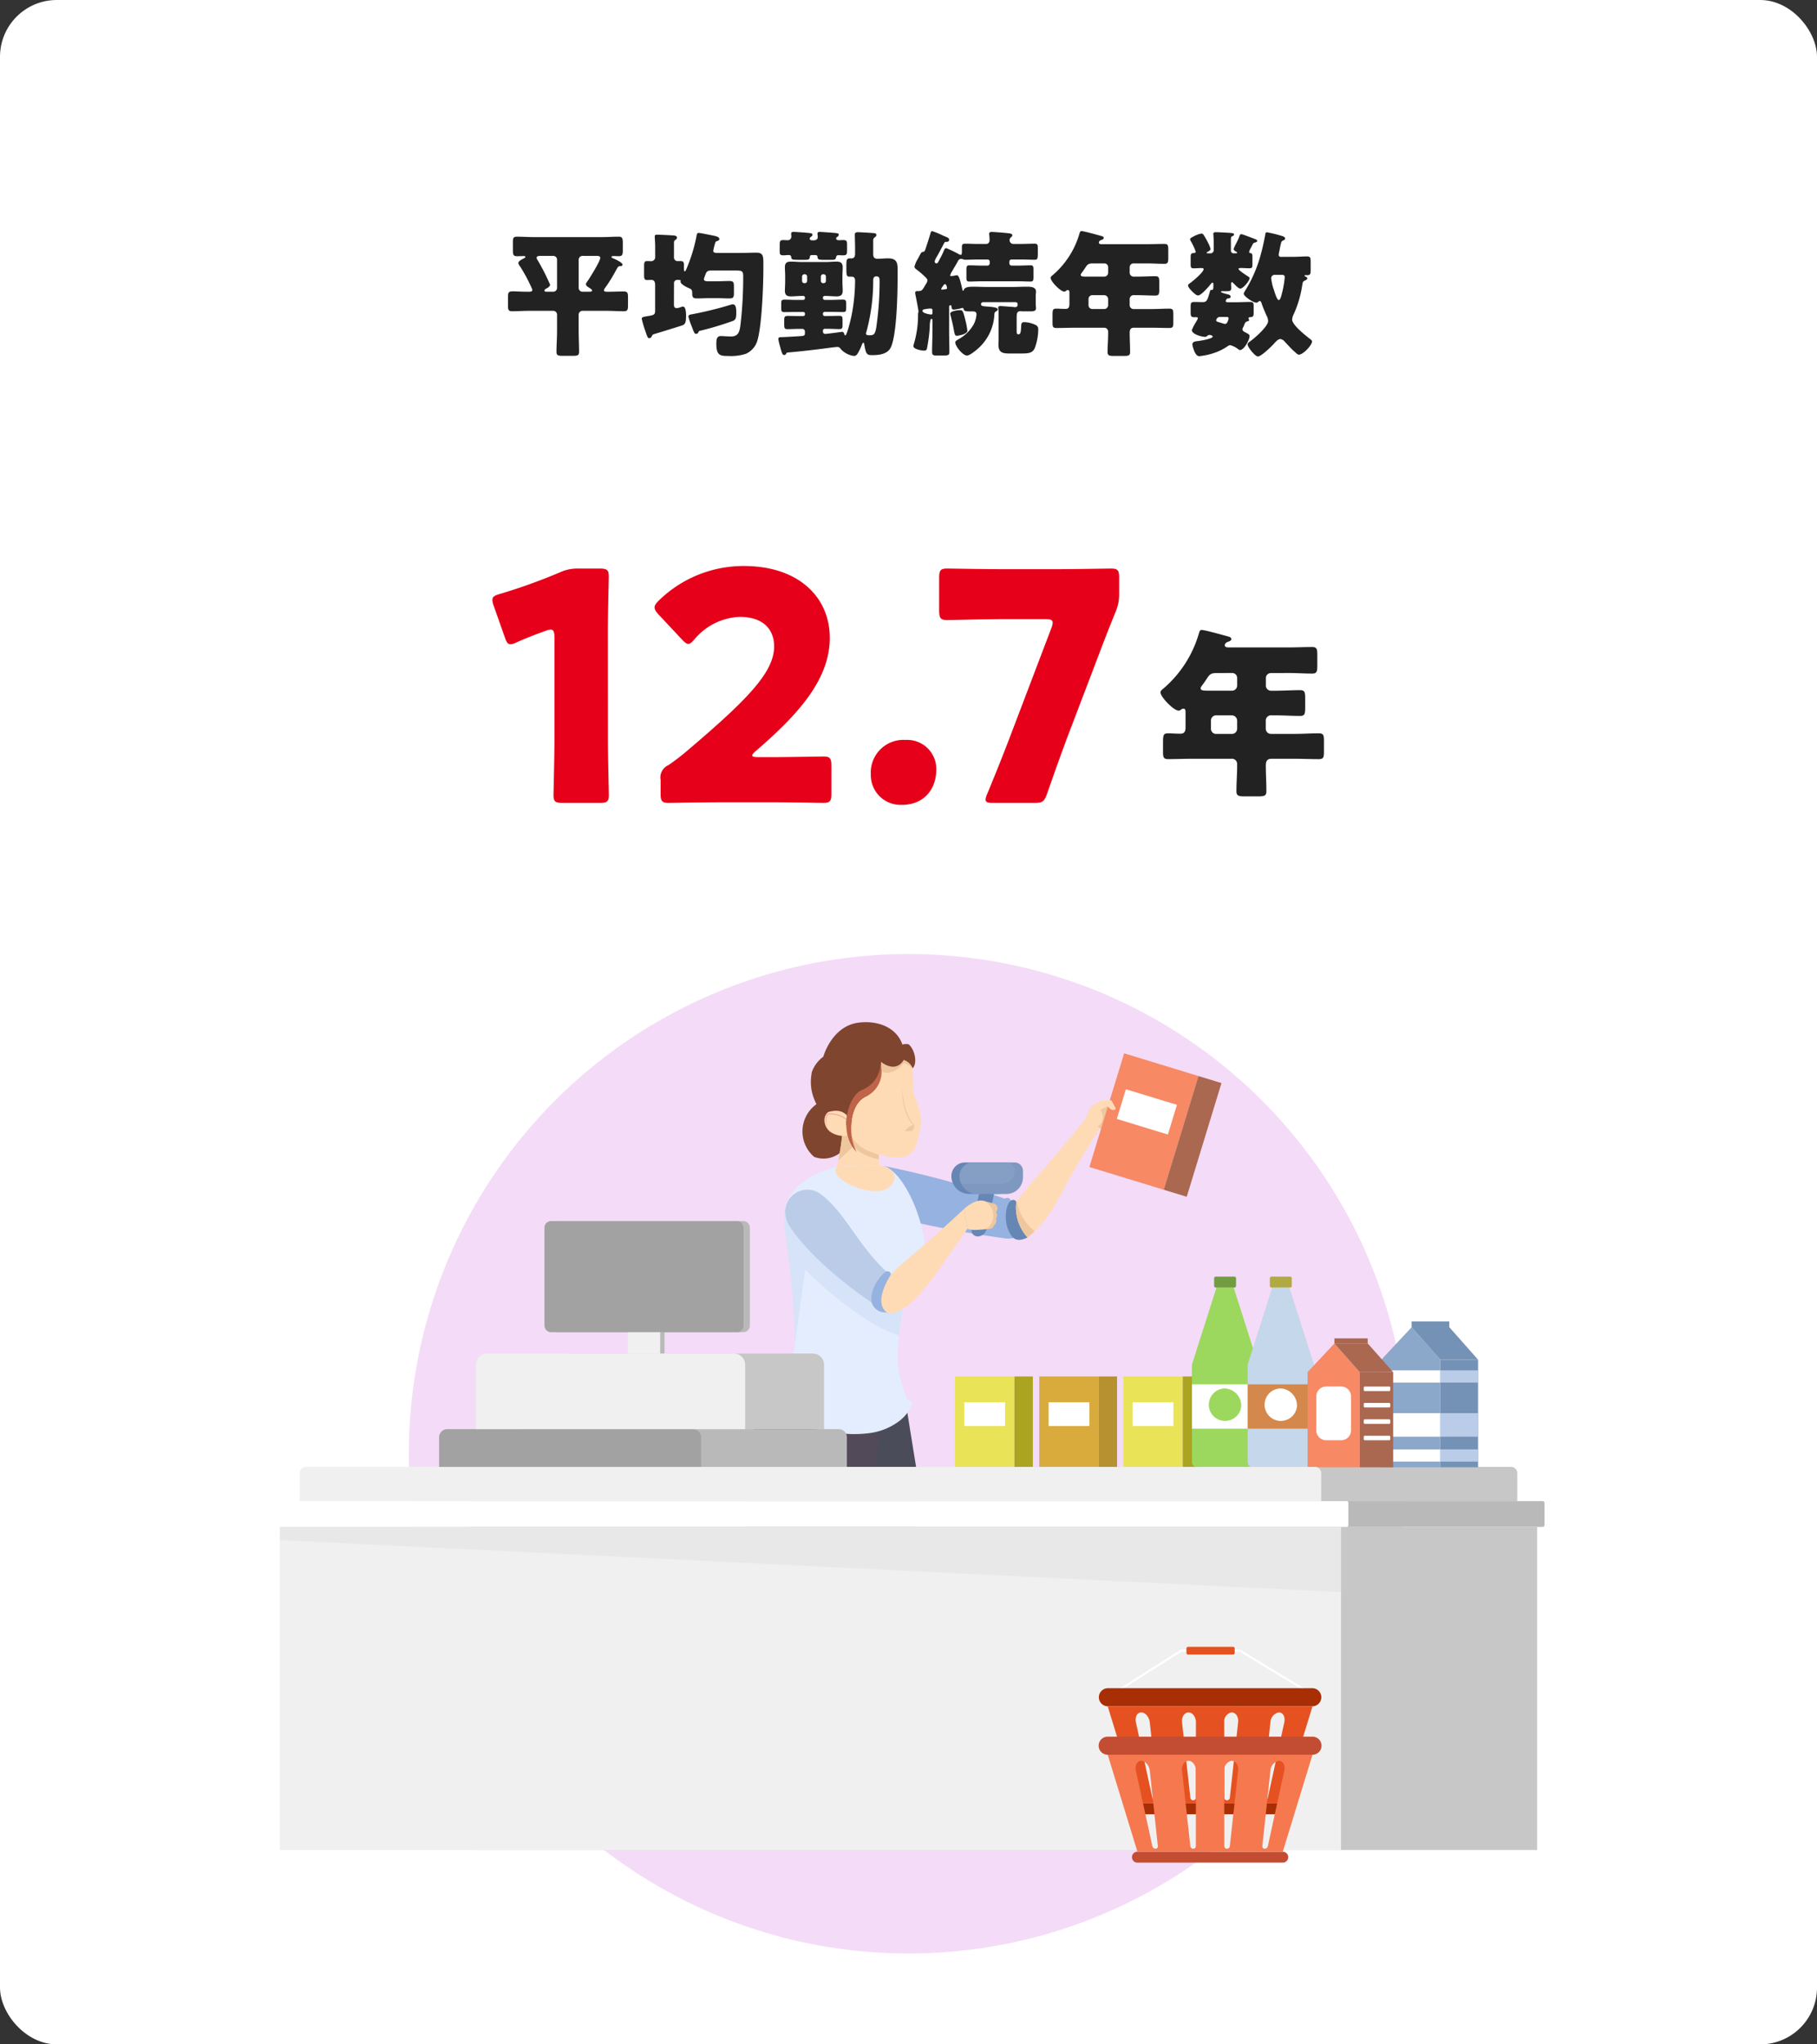 <svg xmlns="http://www.w3.org/2000/svg" xmlns:xlink="http://www.w3.org/1999/xlink" width="320" height="360" viewBox="0 0 320 360"><rect x="0" y="0" width="320" height="360" fill="#333333" stroke="none"/><defs><clipPath id="a"><rect width="224" height="148" fill="none"/></clipPath><clipPath id="c"><rect width="21.615" height="23.609" fill="#d2e0f7"/></clipPath><clipPath id="d"><rect width="10.851" height="5.538" fill="none"/></clipPath><clipPath id="e"><rect width="186.882" height="11.49" fill="#e0e0e0"/></clipPath></defs><g transform="translate(-220 -1485)"><rect width="320" height="360" rx="10" transform="translate(220 1485)" fill="#fff"/><circle cx="88" cy="88" r="88" transform="translate(292 1653)" fill="#c84cd8" opacity="0.2"/><g transform="translate(268 1665)"><g clip-path="url(#a)"><g transform="translate(0 0)"><g clip-path="url(#a)"><path d="M71.813,9.585s-.093.018-.259.055a5.906,5.906,0,0,0-2.62,10.167l.078.069c.071.027.141.052.212.074a4.684,4.684,0,0,0,6.131-4.588,13.079,13.079,0,0,0-.176-1.984c-.473-2.747-3.366-3.793-3.366-3.793" transform="translate(26.367 3.842)" fill="#7f452f"/><path d="M83.236,48.519l1.873,11.656v16.6h-12L71.694,45.4Z" transform="translate(28.233 18.198)" fill="#4a4c59"/><path d="M61.232,52.339l-.244,1.112A51.1,51.1,0,0,0,59.879,67.2l.486,8.842H80.6L83.045,55.9V47.246l-19.3,2.318Z" transform="translate(23.55 18.937)" fill="#534a59"/><path d="M77.129,18.052a174.178,174.178,0,0,1,21.488,5.8.614.614,0,0,1,1.015.356c2.567.911,4.07,1.524,4.07,1.524l-1.125,4.938s-.863-.071-2.321-.22l-.142.325a4.937,4.937,0,0,1-1.907,0A196.3,196.3,0,0,1,78.5,27.007Z" transform="translate(30.374 7.236)" fill="#96b2e0"/><path d="M107.508,10.473a8.664,8.664,0,0,0-2.273-.085c-.223.71.613.944.613.944h1.508Z" transform="translate(41.427 4.145)" fill="#f1a19a"/><path d="M102.823,12.729s.612-2.038,1.254-2.265c1.04-.366,2.751.1,4.028.111,0,0,.587.681.276,2.542l-1.123,1.963a4.159,4.159,0,0,1-1.905-.388Z" transform="translate(40.492 4.138)" fill="#efc79e"/><rect width="13.693" height="20.934" transform="translate(149.977 5.484) rotate(17)" fill="#f78965"/><rect width="4.233" height="20.934" transform="translate(163.071 9.487) rotate(17)" fill="#aa6851"/><rect width="9.4" height="5.465" transform="translate(150.287 11.81) rotate(17)" fill="#fff"/><path d="M79.457,24.487c-3.932,1.331-8.663-.433-8.663-.433s.5-2.171.974-4.705a51.712,51.712,0,0,0,.753-5.242,10.477,10.477,0,0,0,.02-1.631c1.129.605,2.335,1.275,3.393,1.87,1.7.957,3.011,1.723,3.011,1.723s-.078,1.328-.046,3.075a26.243,26.243,0,0,0,.559,5.343" transform="translate(27.879 5.001)" fill="#ffdbb5"/><path d="M78.622,18.677c-3.441-.689-4.45-2.286-4.45-2.286l-2.677,2.491c.269-1.447.525-3.013.672-4.362a2.161,2.161,0,0,0,.807-.144q-.086-.364-.141-.734h.583c.021.071.043.143.067.213a5.72,5.72,0,0,0,3.5,3.394c.548.234,1.1.438,1.632.608,0,.261,0,.535.007.821" transform="translate(28.155 5.468)" fill="#efc79e"/><path d="M88.722,60.022a7.227,7.227,0,0,1-2.5,3.146,11.03,11.03,0,0,1-5.191,2,21.087,21.087,0,0,1-6.5-.227c-3.065-.532-5.373-.918-7.136-1.177a22.241,22.241,0,0,0-4.974-.406,2.675,2.675,0,0,0-1.595.7c.049-1.9,3.781-6.151,6.006-10.7.138-.29.269-.566.389-.835a8.889,8.889,0,0,0,.8-2.639c.025-.2.042-.413.049-.635.006-.178.006-.359,0-.546-.006-.165-.011-.332-.02-.494-.545-14.669-2.455-19.176-1.78-22.569a6.23,6.23,0,0,1,.481-1.461c2.159-4.624,8.7-5.945,8.7-5.945L82.723,18c.155-.006.308,0,.46.006,3.864.41,7.72,9.795,7.72,14.674,0,2.554-2.25,4.578-2.937,7.035-.075.27-.149.549-.224.836a50.357,50.357,0,0,0-1.369,7.367c-.106.986-.18,2-.213,3.029-.014.4-.022.811-.022,1.219,0,.276.017.576.047.885.052.565.145,1.174.262,1.783A34.346,34.346,0,0,0,87.9,59.358c.64-.071.822.664.822.664" transform="translate(23.954 7.215)" fill="#e3edfe"/><g transform="translate(90.081 32.864)" opacity="0.75"><g clip-path="url(#c)"><path d="M86.245,38.363a50.392,50.392,0,0,0-1.369,7.367c-7.11-2.042-16.514-11.541-16.514-11.541L66.572,47.07q.008-.265,0-.546c-.006-.165-.011-.331-.02-.493-.545-14.669-2.454-19.177-1.78-22.57h1l8.7,6.564L82.963,38.1Z" transform="translate(-64.63 -23.461)" fill="#d2e0f7"/></g></g><path d="M86.928,16.9c0,.053,0,.1-.01.155a21.607,21.607,0,0,1-.836,3.849,3.186,3.186,0,0,1-3.2,2.374l-.117-.007c-.33-.014-.673-.043-1.024-.085a13.456,13.456,0,0,1-2.42-.549c-.507-.162-1.03-.356-1.551-.579A5.436,5.436,0,0,1,74.44,18.83c-.024-.066-.045-.134-.064-.2a5.733,5.733,0,0,1-.2-1.03c-.007-.057-.176-.125-.443-.242a10.687,10.687,0,0,1-3.253-2.044,1.871,1.871,0,0,1-.28-.417A9.291,9.291,0,0,1,71.935,4.5a10.146,10.146,0,0,1,6.02-3.036,6.437,6.437,0,0,1,5.776,2.271,13.852,13.852,0,0,1,1.575,3.079,28.335,28.335,0,0,1,.206,4.373c.008.111.015.212.021.3.02.324.028.507.028.507s.112.242.279.639c.04.1.084.2.132.315s.088.219.131.339c.047.136.1.28.144.427.223.7.422,1.534.6,2.307a3.166,3.166,0,0,1,.075.5,3.115,3.115,0,0,1,.008.378" transform="translate(27.303 0.567)" fill="#ffdbb5"/><path d="M81.452,12.922a2.338,2.338,0,0,0-1.532,1.094l1.192-.071a1.469,1.469,0,0,0,.34-1.023" transform="translate(31.473 5.179)" fill="#efc79e"/><path d="M82.775,6.584a3.331,3.331,0,0,0-1.615-.9c-.544,1-3.005,2.545-4.211,1.053S76.09,4.66,76.09,4.66L77.353,4.3l3.8-.4s1,.291,1.023.322.686.643.686.643Z" transform="translate(29.947 1.566)" fill="#efc79e"/><path d="M79.077,3.172a2.366,2.366,0,0,1,1.8-.38c1.123.933,1.6,3.415.7,4.216a2.435,2.435,0,0,0-1.567-1.454Z" transform="translate(31.141 1.099)" fill="#7f452f"/><path d="M70.461,16.8a6.436,6.436,0,0,0,3.79,1.31,5.774,5.774,0,0,0,.881-.046c.006-.139.015-.276.028-.413.181-2,.969-3.862,2.615-4.6.064-.029.125-.057.187-.09a7.429,7.429,0,0,0,2.4-5.194c.011-.248.014-.507.006-.779,2.836,2.1,3.993-.333,3.993-.333C84.944,2.4,81.43-.47,76.561.063s-6.347,6.01-6.347,6.01a5.771,5.771,0,0,0-2.02,2.7c-.559,2.971.226,5.166,2.268,8.03" transform="translate(26.786 0)" fill="#7f452f"/><path d="M73.8,15.427a2.046,2.046,0,0,1-.768.139,4.24,4.24,0,0,1-1.719-.408,2.6,2.6,0,0,1-1.567-2.139,2.355,2.355,0,0,1,.015-.527,1.719,1.719,0,0,1,.564-1.08c.021-.017.042-.036.066-.053,1.4-.394,2.446-.3,3.314.6a9.309,9.309,0,0,0-.128,1.495c0,.207.006.413.02.622s.038.434.068.651q.052.351.134.7" transform="translate(27.462 4.465)" fill="#ffdbb5"/><path d="M74.315,14.2a1,1,0,0,1-.256-.21.582.582,0,0,1-.089-.144.342.342,0,0,1-.024-.084.6.6,0,0,1,0-.085,1.466,1.466,0,0,1,.046-.333,2.192,2.192,0,0,0,.063-.314,5.945,5.945,0,0,0-.8-.633,4.325,4.325,0,0,0-.454-.261c-.158-.076-.318-.147-.481-.207a5.153,5.153,0,0,0-1.015-.255,4.982,4.982,0,0,0-.52-.049,4.005,4.005,0,0,0-.52.008,2.618,2.618,0,0,1-.112.262,2.075,2.075,0,0,0-.106.318,2.336,2.336,0,0,0-.057.675,2.859,2.859,0,0,0,.125.674,4.008,4.008,0,0,0,.268.64,3.344,3.344,0,0,1-.316-.622c-.043-.109-.077-.223-.109-.335a2.687,2.687,0,0,1-.061-.349,2.242,2.242,0,0,1,.032-.709,2.079,2.079,0,0,1,.1-.345c.024-.056.047-.111.075-.165a1.757,1.757,0,0,1,.095-.158,3.673,3.673,0,0,1,1.129,0,4.819,4.819,0,0,1,1.044.265A4.378,4.378,0,0,1,74.13,13a.494.494,0,0,1-.022.2c-.015.055-.031.106-.047.158a1.337,1.337,0,0,0-.067.317.358.358,0,0,0,.015.154.562.562,0,0,0,.074.14,1.062,1.062,0,0,0,.233.228" transform="translate(27.519 4.6)" fill="#f1a19a"/><path d="M72.712,17.769A6.342,6.342,0,0,0,74.3,20.747a9.066,9.066,0,0,1-.92-3.623,10.433,10.433,0,0,1-.007-1.181c.007-.139.017-.276.029-.413.181-2,.969-3.862,2.615-4.6.063-.029.124-.057.185-.09a4.766,4.766,0,0,0,2.406-5.194c-.032-.217-.065-.346-.065-.346a5.211,5.211,0,0,1-3.278,4.513c-1.232.492-2.291,2.338-2.645,4.494a9.39,9.39,0,0,0-.125,1.687,8.263,8.263,0,0,0,.22,1.779" transform="translate(28.547 2.123)" fill="#bf6449"/><path d="M79.565,8.317a12.373,12.373,0,0,0,.054,1.73,10.809,10.809,0,0,0,.314,1.709,8.467,8.467,0,0,0,.623,1.624,5.661,5.661,0,0,0,.435.758,4.947,4.947,0,0,0,.553.682.994.994,0,0,0-.029.216,1.619,1.619,0,0,1-.047.261,1.217,1.217,0,0,1-.093.247.976.976,0,0,1-.152.214c-.365.025-.761.059-1.158.105.4,0,.8-.017,1.195-.025a.8.8,0,0,0,.209-.241,1.235,1.235,0,0,0,.117-.263,1.66,1.66,0,0,0,.064-.28,1.811,1.811,0,0,0,.018-.29,6.651,6.651,0,0,1-.948-1.461,9.407,9.407,0,0,1-.617-1.593c-.043-.137-.075-.276-.113-.413s-.067-.277-.1-.417c-.063-.28-.109-.562-.152-.845s-.078-.57-.109-.856-.047-.573-.067-.86" transform="translate(31.329 3.334)" fill="#efc79e"/><path d="M94.479,32.437l1.678,1.5a7.649,7.649,0,0,0,1.288-1.08,17.49,17.49,0,0,0,2.1-2.393c3.28-4.574,1.745-3.789,9.372-15.7l-.407-.315A1.964,1.964,0,0,0,109,11.538l1.249-.664.574.485a.706.706,0,0,0,.786.08.2.2,0,0,0,.081-.265l-.719-1.345h-1.647c-.768.367-1.663.906-1.663.906a4.549,4.549,0,0,0-1.118,2.189c-9.541,11.7-9.258,10.7-12.226,14.648-.036.048-.075.1-.112.15-.053.07-.1.133-.153.2a3.349,3.349,0,0,0,.426,4.511" transform="translate(36.771 3.94)" fill="#ffdbb5"/><path d="M93.655,28.678a1.62,1.62,0,0,0,1.721.657,3.572,3.572,0,0,0,1.094-.384,7.843,7.843,0,0,1-1.976-6.236.573.573,0,0,0-.51-.38.9.9,0,0,0-.46.153c-.736.444-1.6,3.625.131,6.19" transform="translate(36.484 8.952)" fill="#6686b5"/><path d="M80.793,21.671c2.333-2.506-1.306-3.567-1.661-3.665-.152-.008-.305-.01-.459,0l-7.278.241c-1.958,2.125,6.947,6.061,9.4,3.428" transform="translate(28.006 7.214)" fill="#ffdbb5"/><path d="M95.936,28.864a7.648,7.648,0,0,0,1.288-1.08A8.631,8.631,0,0,1,94.1,22.5c-.036.048-.075.1-.112.15a7.881,7.881,0,0,0,1.951,6.217" transform="translate(36.992 9.017)" fill="#efc79e"/><path d="M76.639,39.324c.04,2.163,1.723,3.148,3.6,2.094a12.478,12.478,0,0,0,3.143-2.5c2.41-2.652,3.133-3.841,8.823-11.953l-.591-3.5C82.332,32.181,78,34.82,76.978,37.333a5,5,0,0,0-.339,1.991" transform="translate(30.181 9.404)" fill="#ffdbb5"/><path d="M85.775,20.043a3.118,3.118,0,0,0,3.111,3.129h5.163a2.906,2.906,0,0,0,2.892-2.908V19.11a1.473,1.473,0,0,0-1.469-1.476h-7.3a2.4,2.4,0,0,0-2.4,2.409" transform="translate(33.779 7.068)" fill="#6686b5"/><path d="M86.8,20.043a3.124,3.124,0,0,0,.315,1.374,3.157,3.157,0,0,0,.6.839,3.094,3.094,0,0,0,2.2.916h5.161a2.906,2.906,0,0,0,2.894-2.908V19.11A1.473,1.473,0,0,0,96.5,17.634H89.2a2.4,2.4,0,0,0-2.4,2.409" transform="translate(34.184 7.068)" fill="#859ec4"/><g transform="translate(121.301 24.702)" opacity="0.25"><g clip-path="url(#d)"><path d="M94.05,21.418a2.408,2.408,0,0,0,2.4-2.306,1.474,1.474,0,0,0-1.47-1.478H96.41a1.473,1.473,0,0,1,1.469,1.478v1.153a2.9,2.9,0,0,1-.555,1.708c-.032.048-.064.09-.1.13-.072.087-.121.14-.171.191a2.8,2.8,0,0,1-.212.2,2.975,2.975,0,0,1-.237.181c-.081.055-.146.094-.215.132a2.32,2.32,0,0,1-.261.13c-.125.052-.2.081-.284.106s-.167.046-.249.066c-.128.027-.212.038-.3.048-.135.013-.224.018-.315.018h-5.16a3.092,3.092,0,0,1-2.2-.916,3.131,3.131,0,0,1-.6-.839Z" transform="translate(-87.028 -17.634)" fill="#6686b5"/></g></g><path d="M89.394,29.075A1.607,1.607,0,0,0,90.963,27.8l1.326-6.213h-2.64l-1.317,6.166a1.091,1.091,0,0,0,1.062,1.321" transform="translate(34.776 8.653)" fill="#6686b5"/><path d="M90.01,22.45l1.85.486a.867.867,0,0,1,.473.314.885.885,0,0,1,.075.964l-.13.238a1.1,1.1,0,0,1-.02,1.15A1.1,1.1,0,0,1,92,26.713l-.118.122a.868.868,0,0,1-.767.587l-1.374.084-.471-2.642Z" transform="translate(35.155 8.999)" fill="#efc79e"/><path d="M87.386,23.879s1.778-1.635,3.224-1.446a1.558,1.558,0,0,1,.594.24,2.862,2.862,0,0,1,.709,4.162,1.412,1.412,0,0,1-.821.6c-2.422.394-3.115-.05-3.115-.05Z" transform="translate(34.413 8.986)" fill="#ffdbb5"/><rect width="5.694" height="3.76" transform="translate(63.332 54.594)" fill="#b9b9b9"/><path d="M81.11,41.657H37.637a1.974,1.974,0,0,0-1.969,1.978V54.972h47.41V43.635a1.973,1.973,0,0,0-1.968-1.978" transform="translate(14.046 16.697)" fill="#c7c7c7"/><path d="M87.8,51.162H31.71a1.428,1.428,0,0,0-1.424,1.43v5.214H89.219V52.592a1.426,1.426,0,0,0-1.423-1.43" transform="translate(11.927 20.507)" fill="#b9b9b9"/><path d="M208.106,61.937H28.209V56.995a1.087,1.087,0,0,1,1.083-1.09H207.023a1.087,1.087,0,0,1,1.083,1.09Z" transform="translate(11.109 22.408)" fill="#c7c7c7"/><path d="M213.952,64.741H25.067a.293.293,0,0,1-.291-.293V60.5a.292.292,0,0,1,.291-.293H213.952a.292.292,0,0,1,.291.293v3.945a.293.293,0,0,1-.291.293" transform="translate(9.757 24.134)" fill="#b9b9b9"/><rect width="186.88" height="56.904" transform="translate(35.826 88.875)" fill="#c7c7c7"/><rect width="10.463" height="15.997" transform="translate(135.033 62.383)" fill="#d8ab3c"/><rect width="3.235" height="15.997" transform="translate(145.497 62.383)" fill="#b7902f"/><rect width="7.181" height="4.176" transform="translate(136.675 66.936)" fill="#fff"/><rect width="10.463" height="15.997" transform="translate(149.837 62.383)" fill="#e9e357"/><rect width="10.463" height="15.997" transform="translate(120.195 62.383)" fill="#e9e357"/><rect width="3.235" height="15.997" transform="translate(160.3 62.383)" fill="#aaa421"/><rect width="3.235" height="15.997" transform="translate(130.658 62.383)" fill="#aaa421"/><rect width="7.182" height="4.176" transform="translate(151.477 66.936)" fill="#fff"/><rect width="7.182" height="4.176" transform="translate(121.835 66.936)" fill="#fff"/><path d="M123.519,33.359h-3.026l-4.28,13.416a.905.905,0,0,0-.043.28V64.092a.917.917,0,0,0,.913.918h9.846a.917.917,0,0,0,.916-.918V47.055a.906.906,0,0,0-.045-.28Z" transform="translate(45.748 13.371)" fill="#9cd85d"/><path d="M122.539,31.986h-3.274a.293.293,0,0,0-.293.294v1.335a.293.293,0,0,0,.293.293h3.274a.294.294,0,0,0,.293-.293V32.28a.294.294,0,0,0-.293-.294" transform="translate(46.852 12.821)" fill="#729c40"/><rect width="11.675" height="7.803" transform="translate(161.917 63.778)" fill="#fff"/><path d="M124,49.224a2.86,2.86,0,1,1-2.842-3.181A3.026,3.026,0,0,1,124,49.224" transform="translate(46.594 18.455)" fill="#9cd85d"/><path d="M130.564,33.359h-3.027l-4.279,13.416a.905.905,0,0,0-.043.28V64.092a.916.916,0,0,0,.913.918h9.846a.916.916,0,0,0,.914-.918V47.055a.906.906,0,0,0-.045-.28Z" transform="translate(48.522 13.371)" fill="#c5d7ea"/><path d="M129.582,31.986H126.31a.293.293,0,0,0-.293.294v1.335a.293.293,0,0,0,.293.293h3.273a.293.293,0,0,0,.293-.293V32.28a.293.293,0,0,0-.293-.294" transform="translate(49.626 12.821)" fill="#b1aa42"/><rect width="11.673" height="7.803" transform="translate(171.736 63.778)" fill="#d4884b"/><path d="M131.046,49.224a2.86,2.86,0,1,1-2.842-3.181,3.026,3.026,0,0,1,2.842,3.181" transform="translate(49.368 18.455)" fill="#fff"/><path d="M150.483,44.058l-5.05-5.706L140.1,44.058V63.007h10.387Z" transform="translate(55.171 15.373)" fill="#8ba7c9"/><rect width="6.654" height="18.949" transform="translate(205.655 59.431)" fill="#7492b6"/><rect width="10.387" height="2.152" transform="translate(195.268 61.313)" fill="#fff"/><rect width="6.654" height="2.152" transform="translate(205.655 61.313)" fill="#bacce8"/><rect width="10.387" height="2.15" transform="translate(195.268 75.227)" fill="#fff"/><rect width="6.654" height="2.15" transform="translate(205.655 75.227)" fill="#bacce8"/><rect width="10.387" height="4.146" transform="translate(195.268 68.849)" fill="#fff"/><rect width="6.654" height="4.146" transform="translate(205.655 68.849)" fill="#bacce8"/><path d="M155.63,44.058l-5.05-5.706h-6.654l5.05,5.706Z" transform="translate(56.679 15.373)" fill="#7492b6"/><rect width="6.635" height="1.018" transform="translate(200.605 52.707)" fill="#7492b6"/><path d="M139.965,45.436,135.5,40.392l-4.719,5.044V62.19h9.182Z" transform="translate(51.503 16.19)" fill="#f78965"/><rect width="5.885" height="16.754" transform="translate(191.469 61.627)" fill="#aa6851"/><path d="M144.516,45.436l-4.464-5.044h-5.883l4.463,5.044Z" transform="translate(52.837 16.19)" fill="#aa6851"/><rect width="5.864" height="0.901" transform="translate(187.006 55.681)" fill="#aa6851"/><path d="M136.275,55.261h-2.668a1.729,1.729,0,0,1-1.724-1.734V47.535a1.729,1.729,0,0,1,1.724-1.734h2.668A1.73,1.73,0,0,1,138,47.535v5.991a1.73,1.73,0,0,1-1.726,1.734" transform="translate(51.936 18.358)" fill="#fff"/><path d="M142.361,46.6h-4.293a.187.187,0,0,1-.187-.188V45.99a.187.187,0,0,1,.187-.188h4.293a.187.187,0,0,1,.187.188v.423a.187.187,0,0,1-.187.188" transform="translate(54.298 18.359)" fill="#fff"/><path d="M142.361,48.66h-4.293a.187.187,0,0,1-.187-.188v-.423a.186.186,0,0,1,.187-.186h4.293a.186.186,0,0,1,.187.186v.423a.187.187,0,0,1-.187.188" transform="translate(54.298 19.185)" fill="#fff"/><path d="M142.361,50.722h-4.293a.188.188,0,0,1-.187-.189v-.422a.187.187,0,0,1,.187-.188h4.293a.187.187,0,0,1,.187.188v.422a.188.188,0,0,1-.187.189" transform="translate(54.298 20.011)" fill="#fff"/><path d="M142.361,52.782h-4.293a.188.188,0,0,1-.187-.188v-.423a.186.186,0,0,1,.187-.186h4.293a.186.186,0,0,1,.187.186v.423a.188.188,0,0,1-.187.188" transform="translate(54.298 20.837)" fill="#fff"/><path d="M183.33,61.937H3.433V56.995a1.087,1.087,0,0,1,1.083-1.09H182.249a1.087,1.087,0,0,1,1.082,1.09Z" transform="translate(1.352 22.408)" fill="#f0f0f0"/><path d="M189.177,64.741H.293A.293.293,0,0,1,0,64.449V60.5a.292.292,0,0,1,.293-.293H189.177a.292.292,0,0,1,.291.293v3.945a.293.293,0,0,1-.291.293" transform="translate(0 24.134)" fill="#fff"/><rect width="186.882" height="56.904" transform="translate(1.293 88.875)" fill="#f0f0f0"/><g transform="translate(1.293 88.875)" opacity="0.5"><g clip-path="url(#e)"><path d="M.928,63.445H187.809v11.49L.928,65.765Z" transform="translate(-0.928 -63.445)" fill="#e0e0e0"/></g></g><path d="M65.757,51.162H22.469a1.428,1.428,0,0,0-1.424,1.43v5.214H67.181V52.592a1.428,1.428,0,0,0-1.424-1.43" transform="translate(8.288 20.507)" fill="#a2a2a2"/><path d="M71.145,41.657H27.672A1.973,1.973,0,0,0,25.7,43.635V54.972H73.113V43.635a1.973,1.973,0,0,0-1.968-1.978" transform="translate(10.122 16.697)" fill="#f0f0f0"/><path d="M69.041,44.575H36.332a1.179,1.179,0,0,1-1.176-1.182V26.181A1.179,1.179,0,0,1,36.332,25H69.041a1.18,1.18,0,0,1,1.176,1.184V43.393a1.18,1.18,0,0,1-1.176,1.182" transform="translate(13.845 10.019)" fill="#b9b9b9"/><path d="M68.242,44.575H35.534a1.18,1.18,0,0,1-1.178-1.182V26.181A1.18,1.18,0,0,1,35.534,25H68.242a1.181,1.181,0,0,1,1.178,1.184V43.393a1.181,1.181,0,0,1-1.178,1.182" transform="translate(13.53 10.019)" fill="#a2a2a2"/><rect width="5.694" height="3.76" transform="translate(62.571 54.594)" fill="#f0f0f0"/><path d="M82.578,35.467a.71.71,0,0,0-.255.147A6.757,6.757,0,0,0,79.909,40.2a2.364,2.364,0,0,0,.113.752c-3.473-2.367-10.428-7.524-14.373-13.288a5.414,5.414,0,0,1-.726-1.629A3.905,3.905,0,0,1,70.815,21.7l.118.083c4.329,3.135,6.488,8.892,11.645,13.68" transform="translate(25.509 8.432)" fill="#bacce8"/><path d="M79.042,32.009c-2.205,3.609-1.695,5.334-1.128,6.08a1.634,1.634,0,0,0,.563.492s-.269-.007-.638-.042a2.445,2.445,0,0,1-2.095-1.7,2.4,2.4,0,0,1-.111-.751,6.752,6.752,0,0,1,2.414-4.592.732.732,0,0,1,.255-.147.663.663,0,0,1,.624.109.456.456,0,0,1,.116.553" transform="translate(29.785 12.551)" fill="#96b2e0"/><path d="M105.649,88.841l-.194-.308,12.968-8.227h10.481l12.809,7.768-.187.312L128.8,80.67H118.527Z" transform="translate(41.529 30.189)" fill="#fff"/><path d="M142.042,88.337H105.973a1.593,1.593,0,0,1,0-3.185h36.069a1.593,1.593,0,0,1,0,3.185" transform="translate(41.108 32.131)" fill="#a82e05"/><path d="M135.148,101.545h-25.6a.96.96,0,0,1,0-1.921h25.6a.96.96,0,0,1,0,1.921" transform="translate(42.766 37.932)" fill="#a82e05"/><path d="M105.526,87.426l5.237,17.086h25.594l5.237-17.086Zm8.4,16.558a.607.607,0,0,1-.541-.466l-2.894-13.269c-.2-.908.2-1.7.884-1.745s1.383.686,1.542,1.6c.008.048.017.1.022.146l1.417,13.269a.406.406,0,0,1-.431.466m7.124-.466a.46.46,0,0,1-.484.466.525.525,0,0,1-.488-.466l-1.457-13.269c-.1-.908.376-1.7,1.072-1.745s1.309.686,1.37,1.6c0,.048,0,.1,0,.146ZM128.507,90.1a1.255,1.255,0,0,1-.013.146l-1.455,13.269a.524.524,0,0,1-.532.466.461.461,0,0,1-.439-.466l-.018-13.269a1.628,1.628,0,0,1,1.259-1.745c.7-.042,1.236.686,1.2,1.6m8.118.146-2.892,13.269a.6.6,0,0,1-.584.466.406.406,0,0,1-.389-.466l1.419-13.269a1.864,1.864,0,0,1,1.45-1.745c.7-.042,1.161.686,1.024,1.6-.008.048-.017.1-.028.146" transform="translate(41.557 33.043)" fill="#e55120"/><path d="M123.685,81.311h-7.922a.289.289,0,0,1-.289-.29v-.779a.289.289,0,0,1,.289-.29h7.922a.29.29,0,0,1,.289.29v.779a.29.29,0,0,1-.289.29" transform="translate(45.474 30.047)" fill="#e55120"/><path d="M142.042,93H105.973a1.592,1.592,0,0,1,0-3.184h36.069a1.592,1.592,0,0,1,0,3.184" transform="translate(41.108 35.998)" fill="#c34d32"/><path d="M135.148,106.2h-25.6a.96.96,0,0,1,0-1.921h25.6a.96.96,0,0,1,0,1.921" transform="translate(42.766 41.798)" fill="#c34d32"/><path d="M105.526,92.083l5.237,17.087h25.594l5.237-17.087Zm8.4,16.558a.6.6,0,0,1-.541-.466l-2.894-13.267c-.2-.908.2-1.7.884-1.745s1.383.685,1.542,1.6c.008.048.017.1.022.146l1.417,13.267a.406.406,0,0,1-.431.466m7.124-.466a.46.46,0,0,1-.484.466.523.523,0,0,1-.488-.466l-1.457-13.267c-.1-.908.376-1.7,1.072-1.745s1.309.685,1.37,1.6c0,.048,0,.1,0,.146Zm7.455-13.413a1.255,1.255,0,0,1-.013.146l-1.455,13.267a.524.524,0,0,1-.532.466.459.459,0,0,1-.439-.466l-.018-13.267a1.628,1.628,0,0,1,1.259-1.745c.7-.043,1.236.685,1.2,1.6m8.118.146-2.892,13.267a.6.6,0,0,1-.584.466.405.405,0,0,1-.389-.466l1.419-13.267a1.864,1.864,0,0,1,1.45-1.745c.7-.043,1.161.685,1.024,1.6-.008.048-.017.1-.028.146" transform="translate(41.557 36.909)" fill="#f5784f"/></g></g></g></g><path d="M-62.568-15.936a.656.656,0,0,1,.672.672V-10.3a.671.671,0,0,1-.672.672H-63.7c-.144,0-.408,0-.408-.192,0-.216.216-.312.36-.384.264-.144.624-.36.624-.672a38.287,38.287,0,0,0-2.184-4.3A1,1,0,0,1-65.5-15.6c0-.312.408-.336.624-.336Zm7.68,0c.264,0,.6.024.6.36,0,.552-1.752,3.36-2.136,3.936-.12.168-.384.5-.384.672,0,.24.192.384.36.5l.216.144c.312.192.5.312.5.48,0,.216-.312.216-.48.216h-1.2a.671.671,0,0,1-.672-.672v-4.968a.671.671,0,0,1,.672-.672Zm-11.04-3.312c-1.008,0-2.016-.072-3.024-.072-.672,0-.72.264-.72,1.056v1.3c0,.816.072,1.08.744,1.08.408,0,.792-.024,1.2-.024.144,0,.264.072.264.144,0,.1-.12.168-.192.216-.312.168-1.056.5-1.056.864a1.088,1.088,0,0,0,.24.5,27.644,27.644,0,0,1,2.232,4.2c0,.36-.36.36-.72.36-1.3,0-2.112-.072-2.64-.072-.912,0-.936.192-.936,1.224v1.2c0,.792.048,1.08.72,1.08,1.008,0,2.016-.072,3-.072h4.248a.671.671,0,0,1,.672.672v2.88c0,1.224-.1,2.448-.1,3.672,0,.624.288.7,1.1.7h1.752c.84,0,1.128-.072,1.128-.7,0-1.224-.072-2.448-.072-3.672v-2.88a.671.671,0,0,1,.672-.672h4.272c1.008,0,2.016.072,3,.072.672,0,.744-.264.744-1.1v-1.3c0-.816-.072-1.08-.744-1.08-.912,0-1.848.048-2.784.048-.384,0-.7,0-.7-.264a.808.808,0,0,1,.192-.408,26.331,26.331,0,0,0,1.56-2.448c.744-1.344.7-1.368,1.128-1.392.168,0,.384-.048.384-.264,0-.384-1.392-1.008-1.752-1.152-.048-.024-.192-.072-.192-.168,0-.168.192-.192.336-.192.288,0,.6.024.912.024.648,0,.744-.216.744-1.056v-1.008c0-1.008,0-1.368-.72-1.368-1.008,0-2.016.072-3.024.072ZM-30.984-7.416a1.217,1.217,0,0,0-.216.048,64.66,64.66,0,0,1-7.152,1.752c-.216.024-.408.144-.408.384a12.727,12.727,0,0,0,.6,1.752c.384,1.032.48,1.272.744,1.272a.47.47,0,0,0,.432-.312c.072-.192.144-.216.408-.264a55.583,55.583,0,0,0,5.592-1.68c.576-.216.648-.552.648-1.512C-30.336-6.624-30.36-7.416-30.984-7.416ZM-41.3-11.088a.562.562,0,0,1,.552-.624c.624,0,.624.048.624.168,0,.024-.024.1-.024.144,0,.456,1.176,1.032,1.56,1.176.48.192.5.456.5.936,0,.624.144.84.816.84.72,0,1.464-.048,2.184-.048h1.368c.72,0,1.44.048,2.16.048.744,0,.816-.24.816-.984v-1.1c0-.744-.072-.984-.816-.984-.72,0-1.44.048-2.16.048h-1.632c-.312,0-.672-.048-.672-.36a.739.739,0,0,1,.072-.312c.312-.816.312-1.224,1.2-1.224h4.368c1.056,0,1.272.1,1.272,1.008a72.366,72.366,0,0,1-.48,8.568c-.144,1.08-.312,2.04-1.656,2.04-.6,0-1.392-.072-1.824-.072-.744,0-.768.72-.768,1.392,0,2.04.7,2.112,2.088,2.112a8.521,8.521,0,0,0,3.12-.384,3.678,3.678,0,0,0,2.016-2.328c.792-2.616,1.056-9.768,1.056-12.72v-.912c0-1.344-.1-1.848-1.272-1.848-.888,0-1.752.048-2.64.048h-4.272c-.24,0-.648-.048-.648-.36a12.012,12.012,0,0,1,.288-1.2c.12-.408.12-.456.48-.552.144-.048.312-.168.312-.336,0-.36-.576-.5-.936-.576-.6-.12-2.448-.5-2.688-.5-.312,0-.336.24-.384.48a27.881,27.881,0,0,1-1.512,5.184c-.216.552-.432,1.1-.552,1.1-.144,0-.168-.144-.168-.552v-.6c0-.432-.1-.648-.552-.648h-.5a.639.639,0,0,1-.7-.72v-2.448c0-.264.024-.408.192-.528.192-.144.336-.216.336-.432,0-.408-.576-.384-.864-.408-.456-.024-2.232-.12-2.616-.12-.24,0-.432.024-.432.312,0,.264.072,1.032.072,1.872v1.7a.708.708,0,0,1-.7.792c-.12,0-.5-.024-.7-.024-.5,0-.552.24-.552.936v1.464c0,.7.048.936.552.936.24,0,.5-.024.72-.024.552,0,.672.432.672.888V-6.36c0,.816-.168.84-1.488,1.056-.552.1-.864.12-.864.456a16.684,16.684,0,0,0,.648,2.184c.264.792.384,1.224.648,1.224a.574.574,0,0,0,.48-.36c.12-.264.144-.288.456-.384.36-.1,4.464-1.368,4.824-1.488.6-.216.744-.48.744-1.752,0-.384-.024-1.584-.528-1.584a1.131,1.131,0,0,0-.408.1,2.454,2.454,0,0,1-.7.168c-.5,0-.5-.384-.5-.672ZM-7.488-2.28a3.2,3.2,0,0,1,.12-.456,34.313,34.313,0,0,0,1.152-8.712v-.168c0-.288.048-.72.552-.72.552,0,.576.336.576.984a56.54,56.54,0,0,1-.6,8.088c-.216,1.128-.408,1.3-1.176,1.3C-7.3-1.968-7.488-2.016-7.488-2.28ZM-14.928-12.7a.4.4,0,0,1,.384.384v.792a.379.379,0,0,1-.384.384h-.12a.379.379,0,0,1-.384-.384v-.792a.394.394,0,0,1,.384-.384Zm-3.312,0a.394.394,0,0,1,.384.384v.792a.379.379,0,0,1-.384.384h-.12a.379.379,0,0,1-.384-.384v-.792a.4.4,0,0,1,.384-.384Zm-.6-2.16c-.624,0-1.224-.072-1.848-.072-.72,0-1.08.216-1.08.984,0,.5.048,1.032.048,1.584v.984c0,.552-.048,1.08-.048,1.584,0,.768.36.984,1.056.984.624,0,1.248-.072,1.872-.072h.336a.272.272,0,0,1,.264.288v.1a.3.3,0,0,1-.288.312h-1.224c-.72,0-1.416-.048-2.136-.048-.48,0-.528.216-.528.7v.792c0,.48.048.7.528.7.72,0,1.416-.024,2.136-.024h1.224a.277.277,0,0,1,.288.288v.12a.284.284,0,0,1-.288.312H-19.2c-.72,0-1.416-.024-2.112-.024-.576,0-.576.264-.576.936v.456c0,.7.024.936.552.936.72,0,1.416-.048,2.136-.048h.5a.456.456,0,0,1,.456.456V-2.3c0,.288-.1.408-.408.456-.36.048-3.336.216-3.816.216-.264,0-.456.048-.456.336a7.713,7.713,0,0,0,.264,1.152c.312,1.176.432,1.656.744,1.656a.372.372,0,0,0,.36-.216c.1-.192.12-.216.456-.24C-18.816.864-16.632.6-14.4.312-14.088.264-12.792.1-12.552.1a.584.584,0,0,1,.576.312A3.766,3.766,0,0,0-9.6,1.68c.168,0,.408,0,.72-.552a8.514,8.514,0,0,0,.7-1.512c.072-.168.144-.264.216-.264.12,0,.144.12.168.264.288,1.68.432,1.92,1.32,1.92,1.248,0,2.832-.12,3.408-1.464C-2.064-2.256-1.92-9.312-1.92-12.072v-1.68c0-1.224-.408-1.752-1.68-1.752-.624,0-1.224.072-1.824.072-.576,0-.792-.24-.792-.816V-18.5c0-.336,0-.528.312-.744a.414.414,0,0,0,.24-.384c0-.216-.144-.288-.384-.312-.456-.048-2.448-.168-2.88-.168-.312,0-.528.072-.528.432,0,.168.048,1.656.048,2.616v.72c0,.48-.12.84-.648.84h-.264c-.6,0-.624.264-.624,1.488,0,1.416,0,1.728.552,1.728h.36c.5,0,.624.312.624.744a32.678,32.678,0,0,1-.624,6.12c-.1.48-.792,3.48-1.1,3.48-.1,0-.144-.12-.168-.192-.048-.216-.144-.432-.408-.432a.408.408,0,0,0-.168.024c-.336.048-2.52.336-2.784.336-.288,0-.408-.168-.408-.456v-.12A.318.318,0,0,1-14.76-3.1h.48c.72,0,1.416.048,2.136.048.48,0,.528-.216.528-.744v-.864c0-.528-.048-.72-.552-.72-.7,0-1.416.024-2.112.024h-.48a.3.3,0,0,1-.312-.312v-.12a.3.3,0,0,1,.312-.288h1.1c.72,0,1.416.024,2.136.024.5,0,.552-.168.552-.816v-.552c0-.552-.024-.816-.552-.816-.7,0-1.416.048-2.136.048h-1.1a.318.318,0,0,1-.312-.312v-.048c0-.24.12-.336.36-.336h.168c.624,0,1.248.072,1.9.072.7,0,1.056-.24,1.056-.984,0-.5-.048-1.032-.048-1.584v-.984c0-.552.048-1.08.048-1.584,0-.744-.384-.984-1.08-.984-.624,0-1.248.072-1.872.072Zm2.4-1.224c.288,0,.408.12.408.288.048.5.168.552,1.272.552h1.272c.408,0,.672-.048.72-.408.024-.072.024-.408.408-.408.288,0,.576.024.84.024.672,0,.7-.216.7-.984v-.672c0-.816,0-1.032-.7-1.032-.264,0-.5.024-.744.024-.192,0-.48-.048-.48-.312,0-.144.1-.216.216-.288a.436.436,0,0,0,.24-.36c0-.24-.192-.264-.624-.312-.528-.048-2.472-.192-2.712-.192-.216,0-.408.048-.408.288,0,.144.048.48.048.648,0,.24-.168.552-.744.552H-16.8c-.216,0-.6,0-.6-.288a.418.418,0,0,1,.144-.288c.168-.1.336-.192.336-.408,0-.24-.192-.264-.624-.312-.672-.072-2.352-.192-2.712-.192-.216,0-.408.048-.408.312v.168a1.816,1.816,0,0,1,.024.36.618.618,0,0,1-.672.624c-.24,0-.456-.024-.7-.024-.648,0-.672.168-.672,1.1v.792c0,.6.048.792.648.792.336,0,.672-.048.984-.048a.365.365,0,0,1,.384.288c.048.5.144.552,1.248.552h1.3c.5,0,.7-.072.744-.5.024-.288.168-.336.432-.336Zm25.512,9.7c-.36,0-1.728.144-1.728.624a1.681,1.681,0,0,0,.072.336c.288,1.128.456,1.9.552,2.448.168.864.216,1.1.528,1.1.264,0,1.872-.264,1.872-.888a13.357,13.357,0,0,0-.288-1.608C9.6-6.336,9.528-6.384,9.072-6.384ZM4.224-5.9c-.024.192-.048.288-.264.288-.048,0-1.488-.192-1.488-.624,0-.24.192-.288.384-.312a6.559,6.559,0,0,1,.96-.12c.192,0,.408.048.408.264ZM5.76-10.08c0-.1.1-.216.12-.288.168-.216.36-.6.552-.6.24,0,.36.6.36.7,0,.216-.288.192-.792.264H5.856C5.808-10.008,5.76-10.032,5.76-10.08Zm9.36,4.512c.024-.312.024-.432.264-.576.12-.072.336-.192.336-.36,0-.36-.84-.432-1.68-.5s-1.272-.072-1.272-.408a.379.379,0,0,1,.384-.384h5.616c.288,0,.456.1.456.384,0,.36-.144.5-.48.5a.675.675,0,0,1-.192-.024C18.192-6.96,16.464-7.1,16.2-7.1c-.192,0-.408.048-.408.264a.357.357,0,0,0,.024.144,5.088,5.088,0,0,1,.048.912V-1.2c0,.288-.024.6-.024.888,0,1.344.672,1.56,1.872,1.56h2.136c1.224,0,1.968-.048,2.376-.912a9.522,9.522,0,0,0,.624-3.288.812.812,0,0,0-.552-.864,4.782,4.782,0,0,0-1.9-.456c-.5,0-.528.264-.552.672-.024.6-.048,1.464-.408,1.464h-.1c-.264,0-.288-.168-.288-.7v-2.16c0-.888.072-1.2.672-1.2.12,0,.264.024.336.024h1.464c.408,0,.936-.024.936-.552,0-.144-.048-.48-.048-.864V-8.64c0-.624.048-.768.048-1.032,0-.84-1.056-.84-1.656-.84-.864,0-1.7.048-2.568.048H13.9c-.84,0-1.7-.048-2.544-.048-.72,0-1.488.072-1.632.6-.024.1-.048.12-.1.12A.246.246,0,0,1,9.5-9.96c-.432-1.92-.648-2.568-.984-2.568a1.652,1.652,0,0,0-.312.048,6.469,6.469,0,0,1-.672.1c-.1,0-.192-.024-.192-.144a3.288,3.288,0,0,1,.384-.792l.1-.168c.312-.552.624-1.032.936-1.632a.549.549,0,0,1,.552-.288.829.829,0,0,1,.312.072.82.82,0,0,0,.408.072c.792,0,1.56-.048,2.352-.048H13.92a.379.379,0,0,1,.384.384v.312a.4.4,0,0,1-.384.384H12.888c-.744,0-1.488-.048-2.16-.048-.48,0-.528.192-.528.888v1.128c0,.672.048.84.528.84.72,0,1.44-.048,2.16-.048H19.32c.72,0,1.44.048,2.16.048.48,0,.528-.168.528-.888v-1.152c0-.624-.048-.816-.528-.816-.672,0-1.416.048-2.16.048H18.144a.413.413,0,0,1-.384-.384v-.312a.4.4,0,0,1,.384-.384h1.632c.816,0,1.632.048,2.424.048.552,0,.576-.192.576-1.392v-.552c0-.72-.048-.888-.6-.888-.792,0-1.584.048-2.4.048h-1.3a.656.656,0,0,1-.672-.672.64.64,0,0,1,.216-.48c.168-.144.264-.216.264-.36,0-.336-.456-.336-1.032-.408-.456-.048-2.184-.192-2.568-.192-.264,0-.48.048-.48.36a.74.74,0,0,0,.024.216c.024.216.048.6.048.84,0,.408-.192.7-.648.7H12.384c-.792,0-1.608-.048-2.4-.048-.432,0-.576.12-.576.552v.528c0,.672-.024.888-.192.888a.959.959,0,0,1-.432-.168A23.269,23.269,0,0,0,6.672-17.3c-.312,0-.36.264-.48.528-.168.408-.36.792-.576,1.2-.048.1-.072.12-.12.216-.192.384-.36.744-.552.744a.343.343,0,0,1-.336-.336,2.483,2.483,0,0,1,.36-.816c.456-.792.888-1.632,1.32-2.448a.321.321,0,0,1,.336-.192c.288,0,.528-.048.528-.384,0-.312-.384-.456-.84-.624a3.929,3.929,0,0,1-.36-.168,16.011,16.011,0,0,0-1.776-.72c-.192,0-.24.168-.312.408-.216.744-.456,1.488-.7,2.208-.216.672-.288,1.008-.552,1.032-.288.024-.336.024-.72.768-.072.144-.144.264-.24.456a4.545,4.545,0,0,0-.6,1.392c0,.24.24.408.408.528A14.872,14.872,0,0,1,2.808-12.36c.24.24.528.456.528.744a1.211,1.211,0,0,1-.216.552c-.12.192-.192.312-.288.48-.384.648-.5.84-1.08.84H1.608c-.192,0-.432.024-.432.288a1.853,1.853,0,0,0,.048.36c.072.36.528,2.664.528,2.9a1.081,1.081,0,0,1-.048.336.514.514,0,0,0-.024.144V-5.5A17.657,17.657,0,0,1,.888-.24a.528.528,0,0,0-.024.192C.864.5,2.328.744,2.736.744c.336,0,.48-.12.528-.432a29.823,29.823,0,0,0,.456-3.36,5.024,5.024,0,0,0,.024-.576c0-.336.072-1.224.288-1.224.144,0,.192.12.192.288v1.728c0,1.248-.072,2.52-.072,3.792,0,.6.24.648.912.648h.624c1.3,0,1.512,0,1.512-.672,0-1.248-.048-2.52-.048-3.768V-6.864c0-.168.024-.384.24-.384.168,0,.192.216.192.336.024.216.048.432.408.432a7.006,7.006,0,0,0,1.2-.216A1.466,1.466,0,0,1,9.5-6.768c.1,0,.168.024.192.144.072.384.336.456.984.456h.312c.624,0,.984,0,.984.528a4.392,4.392,0,0,1-.528,1.824A6.871,6.871,0,0,1,8.736-1.224c-.192.12-.5.264-.5.528,0,.648,1.3,2.3,2.064,2.3.48,0,1.44-.792,1.8-1.1A8.563,8.563,0,0,0,15.12-5.568ZM34.44-9.024a.714.714,0,0,1,.72.672v1.1a.687.687,0,0,1-.672.672H32.376a.671.671,0,0,1-.672-.672v-1.1a.671.671,0,0,1,.672-.672Zm.048-5.592a.656.656,0,0,1,.672.672v.984a.687.687,0,0,1-.672.672H31.464c-.7,0-1.128,0-1.128-.312a.536.536,0,0,1,.144-.312c.24-.336.432-.6.576-.816.408-.648.576-.888,1.344-.888Zm7.488,0c1.032,0,2.064.072,3.1.072.624,0,.672-.288.672-1.08v-1.368c0-.768-.048-1.056-.672-1.056-1.032,0-2.064.048-3.1.048H33.96c-.168,0-.432-.048-.432-.288,0-.336.432-.456.5-.48.144-.048.36-.144.36-.336,0-.24-.312-.312-.576-.384-.552-.144-2.928-.816-3.336-.816-.24,0-.288.168-.408.576a15.1,15.1,0,0,1-4.56,7.08c-.24.192-.48.384-.48.576,0,.624,1.752,2.424,2.4,2.424a.559.559,0,0,0,.36-.168.361.361,0,0,1,.264-.1c.264,0,.288.216.288.528v1.968c0,.432-.12.816-.648.816-.744,0-1.248-.048-1.584-.048-.7,0-.744.144-.744,1.3v1.08c0,.792.048,1.032.7,1.032,1.056,0,2.136-.048,3.216-.048h5.136a.687.687,0,0,1,.744.72v.192c0,1.128-.1,2.256-.1,3.384,0,.6.312.672,1.08.672H37.9c.864,0,1.128-.072,1.128-.7,0-1.128-.072-2.256-.072-3.384,0-.528.144-.888.744-.888h3c1.08,0,2.16.048,3.24.048.648,0,.7-.24.7-1.032V-5.616c0-.768-.048-1.032-.7-1.032-1.08,0-2.16.072-3.24.072H39.624a.687.687,0,0,1-.672-.672V-8.28a.7.7,0,0,1,.792-.744h.48c1.08,0,2.16.072,3.24.072.648,0,.7-.264.7-1.152v-1.128c0-.864-.048-1.128-.7-1.128-1.08,0-2.16.072-3.24.072h-.5a.7.7,0,0,1-.768-.768v-.888a.662.662,0,0,1,.7-.672Zm14.04,9.432c.192,0,.36.024.36.264,0,.048-.192.96-.6.96A2.252,2.252,0,0,1,55.2-4.1c-.144-.048-.336-.1-.48-.144-.336-.1-.528-.144-.528-.336a.646.646,0,0,1,.624-.6ZM52.7-16.392c-.072,0-.192-.024-.192-.1s.144-.144.192-.168c.192-.12.5-.264.5-.5a6.336,6.336,0,0,0-.408-1.032,1.415,1.415,0,0,1-.1-.192,12.927,12.927,0,0,0-.72-1.248.445.445,0,0,0-.408-.24,4.906,4.906,0,0,0-1.44.552c-.36.192-.528.264-.528.48a.573.573,0,0,0,.072.216,10.027,10.027,0,0,1,.912,1.944c0,.192-.192.24-.36.24-.48.048-.528.144-.528.84v1.152c0,.5.048.7.528.7.456,0,.888-.048,1.32-.048.168,0,.432,0,.432.192,0,.552-1.968,2.184-2.472,2.52-.12.1-.264.192-.264.36,0,.456,1.128,1.44,1.272,1.536a.845.845,0,0,0,.5.216c.528,0,1.9-1.584,2.232-2.016.072-.1.192-.24.312-.24.144,0,.144.24.144.336,0,.84-.048.912-.216.936-.312.048-.288-.1-.456.5-.36,1.2-.456,1.656-1.176,1.656-.5,0-.984-.024-1.488-.024-.624,0-.672.216-.672.816V-6.1c0,.768.048.96.672.96h.288c.144,0,.312,0,.312.168a1.416,1.416,0,0,1-.216.48c-.024.048-.1.168-.168.288a8.5,8.5,0,0,0-.672,1.32c0,.744,1.728,1.2,2.3,1.2a.551.551,0,0,0,.336-.1.712.712,0,0,1,.456-.24c.168,0,.576.12.576.288,0,.408-2.184.744-2.568.792-.408.048-1.008.072-1.008.6,0,.12.384,2.064,1.2,2.064A11.527,11.527,0,0,0,54.408.936a9.5,9.5,0,0,0,1.824-.984.758.758,0,0,1,.456-.168A4.068,4.068,0,0,1,58.08.5a.546.546,0,0,0,.288.144c.744,0,1.7-1.824,1.7-2.472,0-.216-.144-.336-.7-.624-.24-.12-.552-.264-.552-.552a.837.837,0,0,1,.144-.408c.24-.432.216-.84.672-.984.144-.048.36-.072.36-.24a.508.508,0,0,0-.072-.168.341.341,0,0,1-.048-.144.2.2,0,0,1,.216-.192c.648-.048.7-.12.7-.912v-.96c0-.648-.048-.816-.672-.816-.792,0-1.584.048-2.376.048H56.208c-.12,0-.336-.024-.336-.192,0-.048.072-.48.456-.48.288,0,.408-.168.408-.288,0-.312-.384-.408-.624-.456-.168-.048-1.08-.264-1.08-.408,0-.12.192-.12.264-.12h.792c.528,0,.744-.048.744-.552,0-.24-.024-.48-.024-.72,0-.12.024-.312.144-.312s.264.168.336.24c.264.264.816.888,1.152.888.5,0,1.632-1.392,1.632-1.824,0-.168-.144-.24-.336-.36-.264-.168-1.608-1.032-1.608-1.272,0-.168.24-.168.456-.168.48,0,.984.048,1.488.048.456,0,.5-.192.5-.744v-1.2c0-.336-.024-.648-.216-.7-.216-.048-.36-.048-.36-.264a2.449,2.449,0,0,1,.216-.528l.312-.6c.168-.336.192-.408.432-.48.192-.048.456-.12.456-.312s-.24-.264-.432-.336c-.312-.12-2.16-.84-2.328-.84-.24,0-.288.12-.336.264-.072.168-.144.384-.216.552-.216.456-.288.6-.384.792a8.546,8.546,0,0,0-.456.984c0,.192.216.36.336.432.1.048.288.144.288.24,0,.048-.072.1-.168.1h-.48a.441.441,0,0,1-.456-.456V-18.6c0-.6.024-.7.216-.792.144-.048.336-.144.336-.312,0-.24-.312-.24-.48-.264-.576-.048-2.232-.144-2.736-.144-.24,0-.432.048-.432.312,0,.072.072.792.072,1.9v.936a.569.569,0,0,1-.576.576ZM65.76-12.6c.312,0,.5.072.5.432A15.944,15.944,0,0,1,65.832-9.6c-.168.672-.336,1.44-.624,1.44-.312,0-.72-1.344-.84-1.752a8.5,8.5,0,0,1-.48-2.016.59.59,0,0,1,.648-.672Zm-.1-3.168c-.312,0-.456-.072-.456-.384a2.13,2.13,0,0,1,.048-.36c.12-.5.168-.888.24-1.176.168-.768.192-.84.528-.984.12-.048.312-.144.312-.312,0-.288-.408-.432-.624-.48a20.844,20.844,0,0,0-2.568-.624c-.288,0-.264.168-.312.408a40.739,40.739,0,0,1-.936,4.032,23.893,23.893,0,0,1-2.688,5.976,1.338,1.338,0,0,0-.168.384c0,.456,1.632,1.584,2.232,1.584a.4.4,0,0,0,.288-.12c.1-.072.192-.168.312-.168.192,0,.288.312.336.456.168.552.48,1.224.7,1.776a2.49,2.49,0,0,1,.1.24,2.379,2.379,0,0,1,.336,1.032c0,.984-2.424,3.072-3.24,3.648-.168.12-.384.264-.384.5,0,.456,1.32,2.112,1.824,2.112.576,0,2.376-1.752,2.808-2.232.264-.288.72-.84,1.128-.84a1.23,1.23,0,0,1,.816.5c.456.48.888.96,1.344,1.416a1.372,1.372,0,0,0,.192.168c.312.264.672.672.912.672.768,0,2.328-1.68,2.328-2.328,0-.168-.168-.288-.288-.384-.792-.624-3.216-2.5-3.216-3.48a2.474,2.474,0,0,1,.312-1.008,18.989,18.989,0,0,0,1.44-4.872c.12-.744.1-.792.552-1.008.144-.072.36-.168.36-.36a.334.334,0,0,0-.24-.288c-.072-.024-.24-.072-.24-.168s.144-.12.216-.12c.048,0,.12.024.192.024.624,0,.672-.216.672-.984v-1.344c0-.744-.048-.984-.672-.984-.672,0-1.488.072-2.328.072Z" transform="translate(380 1546)" fill="#222"/><path d="M-2.08-12.032a.952.952,0,0,1,.96.9v1.472a.916.916,0,0,1-.9.9H-4.832a.894.894,0,0,1-.9-.9v-1.472a.894.894,0,0,1,.9-.9Zm.064-7.456a.875.875,0,0,1,.9.9v1.312a.916.916,0,0,1-.9.9H-6.048c-.928,0-1.5,0-1.5-.416a.714.714,0,0,1,.192-.416c.32-.448.576-.8.768-1.088.544-.864.768-1.184,1.792-1.184Zm9.984,0c1.376,0,2.752.1,4.128.1.832,0,.9-.384.9-1.44v-1.824c0-1.024-.064-1.408-.9-1.408-1.376,0-2.752.064-4.128.064H-2.72c-.224,0-.576-.064-.576-.384,0-.448.576-.608.672-.64.192-.064.48-.192.48-.448,0-.32-.416-.416-.768-.512-.736-.192-3.9-1.088-4.448-1.088-.32,0-.384.224-.544.768a20.127,20.127,0,0,1-6.08,9.44c-.32.256-.64.512-.64.768,0,.832,2.336,3.232,3.2,3.232a.746.746,0,0,0,.48-.224.481.481,0,0,1,.352-.128c.352,0,.384.288.384.7v2.624c0,.576-.16,1.088-.864,1.088-.992,0-1.664-.064-2.112-.064-.928,0-.992.192-.992,1.728V-5.7c0,1.056.064,1.376.928,1.376,1.408,0,2.848-.064,4.288-.064h6.848a.916.916,0,0,1,.992.96v.256c0,1.5-.128,3.008-.128,4.512,0,.8.416.9,1.44.9H2.528c1.152,0,1.5-.1,1.5-.928,0-1.5-.1-3.008-.1-4.512,0-.7.192-1.184.992-1.184h4c1.44,0,2.88.064,4.32.064.864,0,.928-.32.928-1.376V-7.488c0-1.024-.064-1.376-.928-1.376-1.44,0-2.88.1-4.32.1h-4.1a.916.916,0,0,1-.9-.9V-11.04a.928.928,0,0,1,1.056-.992h.64c1.44,0,2.88.1,4.32.1.864,0,.928-.352.928-1.536v-1.5c0-1.152-.064-1.5-.928-1.5-1.44,0-2.88.1-4.32.1H4.96a.927.927,0,0,1-1.024-1.024v-1.184a.883.883,0,0,1,.928-.9Z" transform="translate(439 1623)" fill="#222"/><path d="M-91.952-29.68c0-2.968.168-9.408.168-9.8,0-1.176-.336-1.4-1.624-1.4h-3.7a7.437,7.437,0,0,0-3.3.672A100.114,100.114,0,0,1-110.992-36.4c-.952.28-1.288.5-1.288,1.008a3,3,0,0,0,.224,1.064l1.96,5.544c.28.84.5,1.232,1.008,1.232a2.518,2.518,0,0,0,1.064-.336c1.512-.672,3.192-1.344,5.1-2.016a2.524,2.524,0,0,1,.9-.224c.5,0,.672.392.672,1.4v17.92c0,2.968-.168,9.408-.168,9.8,0,1.176.336,1.4,1.624,1.4h6.5c1.288,0,1.624-.224,1.624-1.4,0-.392-.168-6.832-.168-9.8ZM-65.52-7.672c-.672,0-1.008-.112-1.008-.28s.168-.392.616-.784c7.28-6.272,13.048-12.488,13.048-19.936,0-7.168-5.488-12.656-15.12-12.656a21.322,21.322,0,0,0-15.008,6.1c-.5.5-.728.84-.728,1.176,0,.392.224.728.672,1.232l4.144,4.424c.5.5.784.784,1.12.784s.616-.28,1.12-.84a10.932,10.932,0,0,1,7.952-3.92c4.032,0,6.048,2.128,6.048,5.208,0,4.592-4.816,9.464-15.512,18.536-1.064.9-1.96,1.568-3.08,2.352a2.374,2.374,0,0,0-1.4,2.632v2.408c0,1.288.224,1.624,1.4,1.624.392,0,6.944-.112,9.912-.112h8.008c2.912,0,8.96.112,9.352.112,1.176,0,1.4-.336,1.4-1.624V-6.16c0-1.288-.224-1.624-1.4-1.624-.392,0-6.44.112-9.352.112ZM-39.536-10.7a5.74,5.74,0,0,0-6.1,6.048A5.236,5.236,0,0,0-40.152.728c3.864,0,6.048-2.744,6.048-6.216A5.12,5.12,0,0,0-39.536-10.7Zm33.88-14.56c.84-2.24,1.96-5.152,3.136-8.008A7.988,7.988,0,0,0-1.9-36.512v-2.744c0-1.288-.224-1.624-1.4-1.624-.392,0-6.832.112-9.8.112h-9.3c-2.968,0-9.408-.112-9.8-.112-1.176,0-1.4.336-1.4,1.624v5.768c0,1.288.224,1.68,1.4,1.68.728,0,6.832-.168,9.8-.168h7.5c.9,0,1.288.112,1.288.616a2.513,2.513,0,0,1-.224.952l-7.5,19.712c-.952,2.464-1.96,5.04-3.808,9.52a3.239,3.239,0,0,0-.28.952c0,.5.392.616,1.288.616h7.28c1.456,0,1.736-.224,2.24-1.568,1.624-4.648,2.52-7.112,3.472-9.688Z" transform="translate(419 1626)" fill="#e60019"/></g></svg>